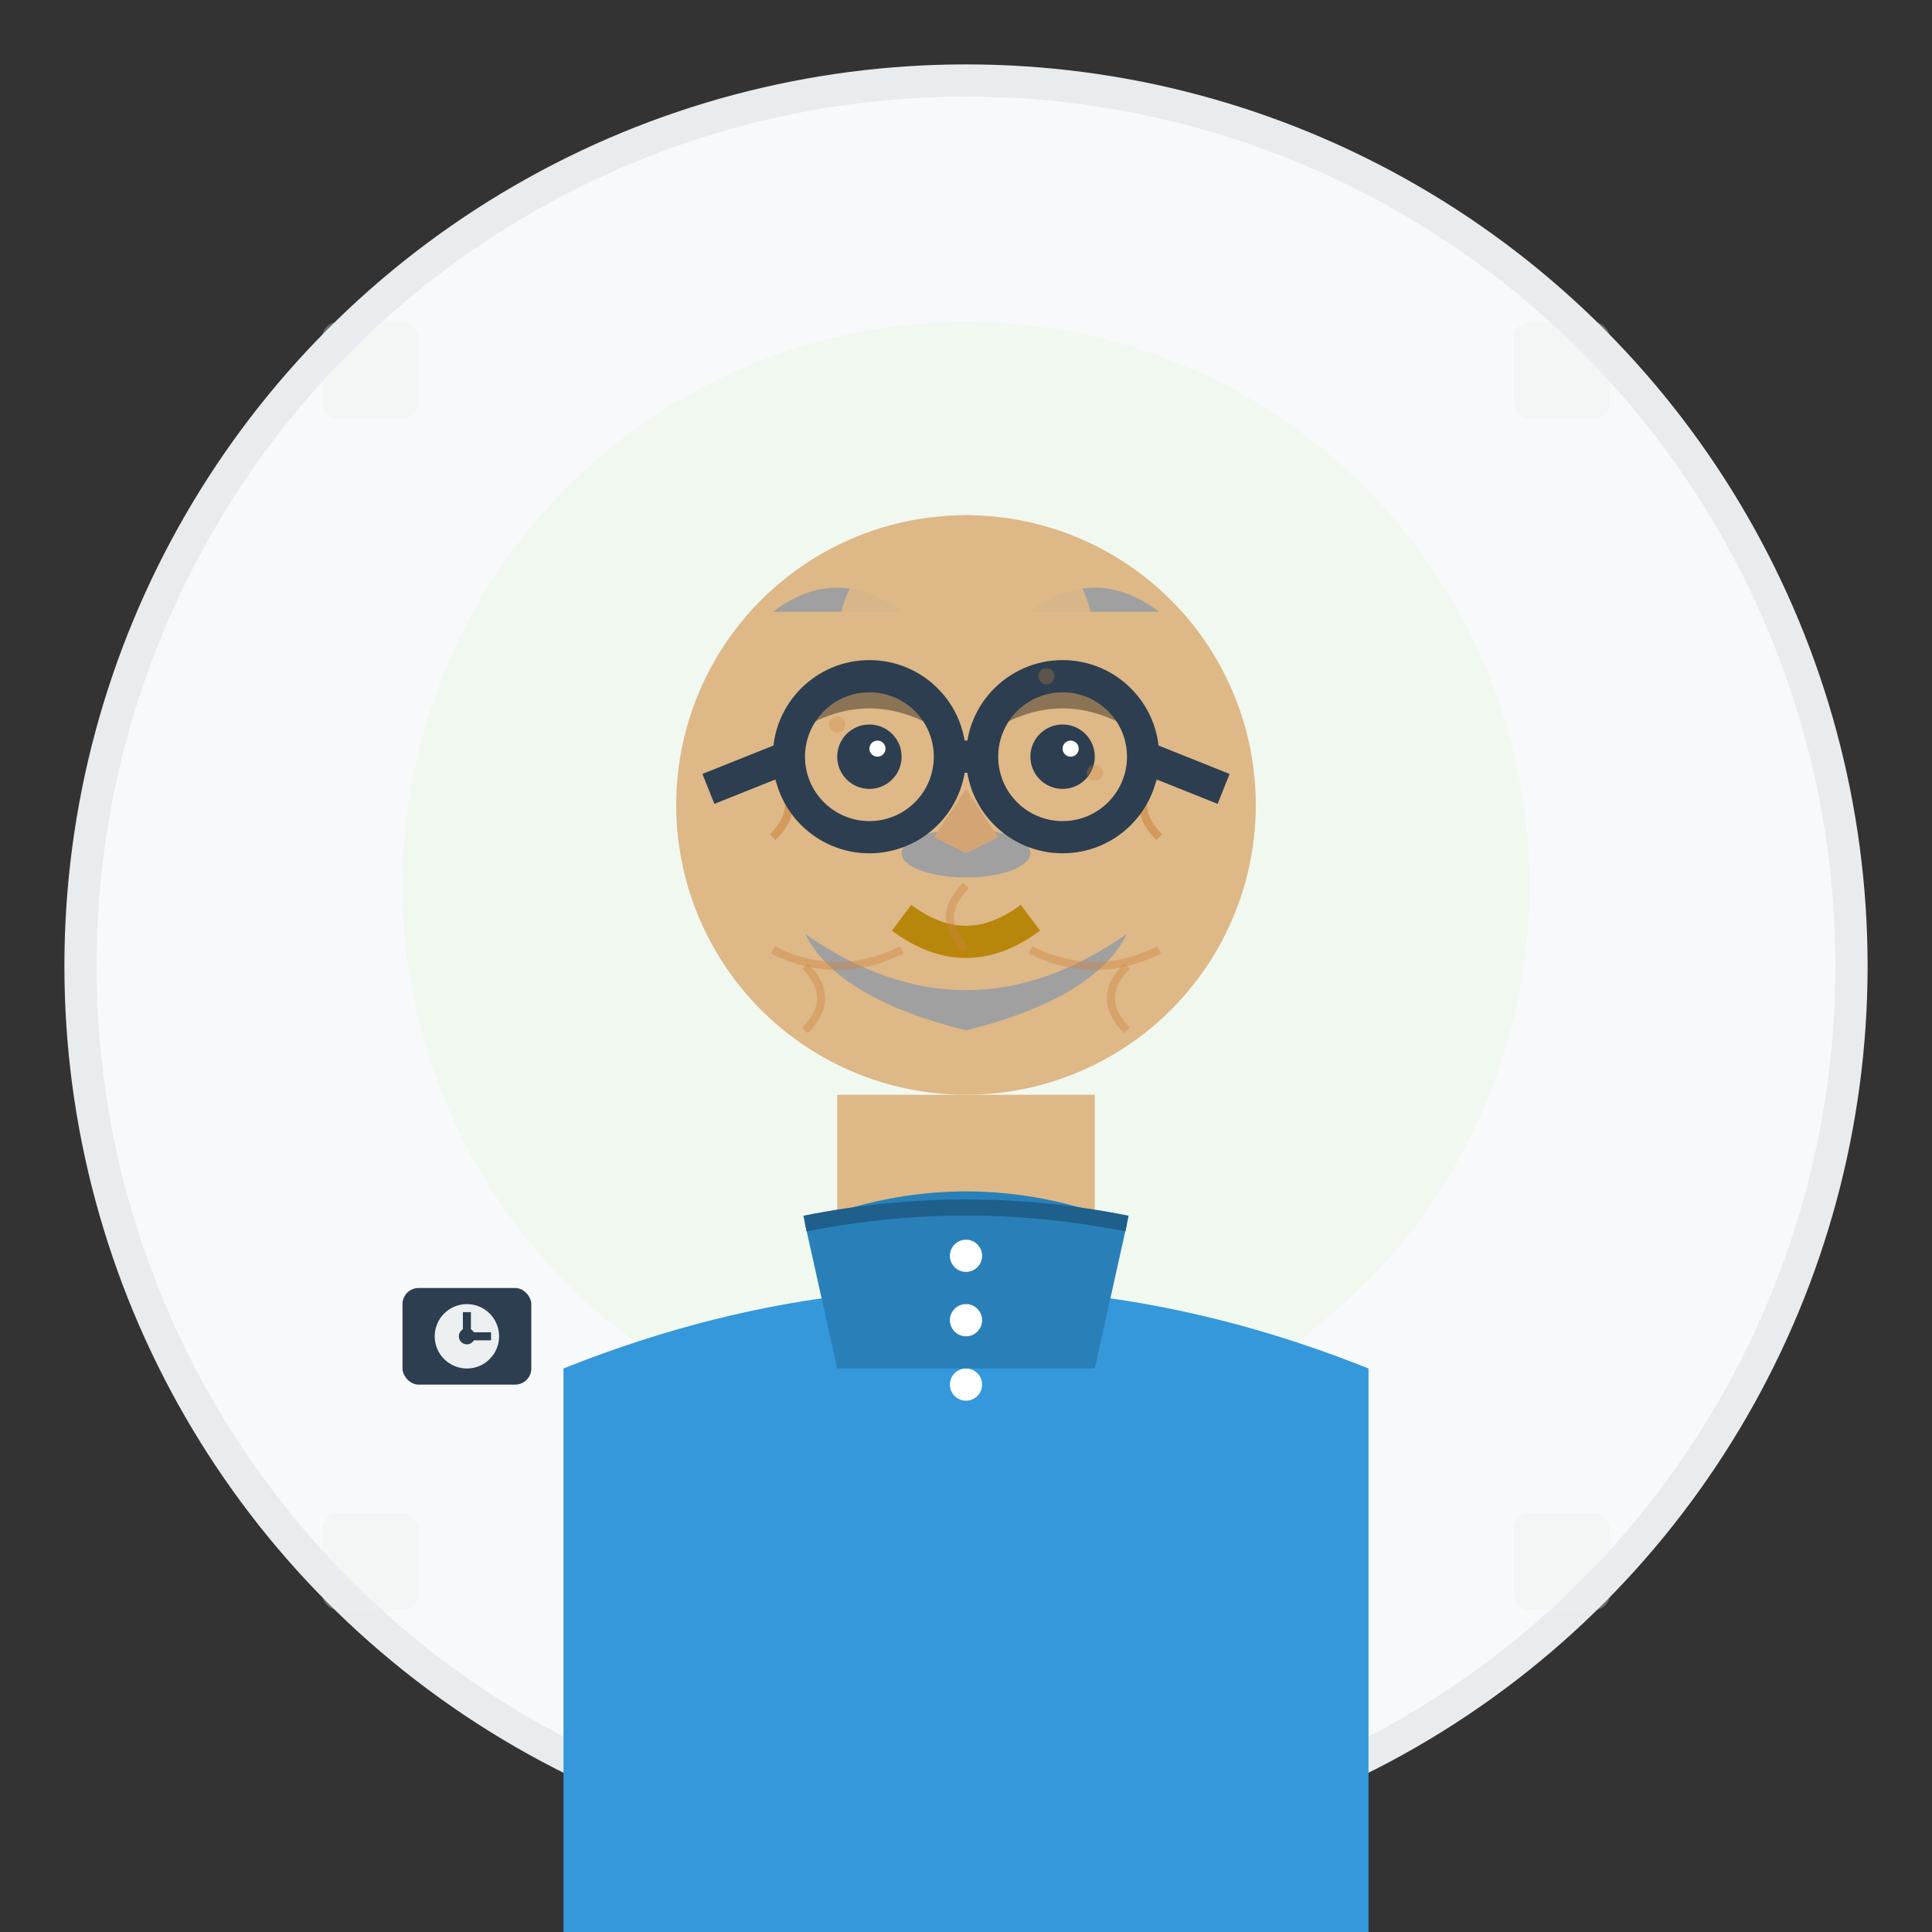 <svg width="120" height="120" viewBox="0 0 120 120" fill="none" xmlns="http://www.w3.org/2000/svg">
  <rect x="0" y="0" width="120" height="120" fill="#333333" stroke="none"/>
  <!-- Background circle -->
  <circle cx="60" cy="60" r="55" fill="#f8f9fa" stroke="#e9ecef" stroke-width="2"/>
  
  <!-- Avatar background -->
  <circle cx="60" cy="55" r="35" fill="#f0f8f0"/>
  
  <!-- Face -->
  <circle cx="60" cy="50" r="18" fill="#deb887"/>
  
  <!-- Hair (balding with gray sides) -->
  <path d="M48 38 Q52 35 56 38" fill="#a0a0a0"/>
  <path d="M64 38 Q68 35 72 38" fill="#a0a0a0"/>
  <!-- Bald top -->
  <circle cx="60" cy="40" r="8" fill="#deb887" opacity="0.9"/>
  
  <!-- Eyes -->
  <circle cx="54" cy="47" r="2" fill="#2c3e50"/>
  <circle cx="66" cy="47" r="2" fill="#2c3e50"/>
  <!-- Eye highlights -->
  <circle cx="54.5" cy="46.5" r="0.5" fill="#ffffff"/>
  <circle cx="66.5" cy="46.5" r="0.5" fill="#ffffff"/>
  
  <!-- Eyebrows (bushy) -->
  <path d="M50 44 Q54 42 58 44" stroke="#8b7355" stroke-width="2" fill="none"/>
  <path d="M62 44 Q66 42 70 44" stroke="#8b7355" stroke-width="2" fill="none"/>
  
  <!-- Mustache -->
  <ellipse cx="60" cy="53" rx="4" ry="1.5" fill="#a0a0a0"/>
  
  <!-- Nose -->
  <path d="M60 49 L58 52 L60 53 L62 52 Z" fill="#d4a574"/>
  
  <!-- Mouth (warm smile) -->
  <path d="M56 57 Q60 60 64 57" stroke="#b8860b" stroke-width="2" fill="none"/>
  
  <!-- Beard (gray) -->
  <path d="M50 58 Q60 65 70 58 Q68 62 60 64 Q52 62 50 58" fill="#a0a0a0"/>
  
  <!-- Wrinkles (character lines) -->
  <path d="M48 48 Q50 50 48 52" stroke="#cd853f" stroke-width="0.5" fill="none" opacity="0.6"/>
  <path d="M72 48 Q70 50 72 52" stroke="#cd853f" stroke-width="0.5" fill="none" opacity="0.6"/>
  <path d="M60 55 Q58 57 60 59" stroke="#cd853f" stroke-width="0.5" fill="none" opacity="0.4"/>
  <path d="M50 60 Q52 62 50 64" stroke="#cd853f" stroke-width="0.5" fill="none" opacity="0.4"/>
  <path d="M70 60 Q68 62 70 64" stroke="#cd853f" stroke-width="0.5" fill="none" opacity="0.4"/>
  
  <!-- Neck -->
  <rect x="52" y="68" width="16" height="8" fill="#deb887"/>
  
  <!-- Clothing (casual shirt) -->
  <path d="M35 85 Q60 75 85 85 L85 120 L35 120 Z" fill="#3498db"/>
  
  <!-- Shirt collar -->
  <path d="M50 76 Q60 72 70 76 L68 85 L52 85 Z" fill="#2980b9"/>
  <path d="M50 76 Q60 74 70 76" stroke="#1f5f8b" stroke-width="1" fill="none"/>
  
  <!-- Shirt buttons -->
  <circle cx="60" cy="78" r="1" fill="#ffffff"/>
  <circle cx="60" cy="82" r="1" fill="#ffffff"/>
  <circle cx="60" cy="86" r="1" fill="#ffffff"/>
  
  <!-- Glasses -->
  <circle cx="54" cy="47" r="5" fill="none" stroke="#2c3e50" stroke-width="2"/>
  <circle cx="66" cy="47" r="5" fill="none" stroke="#2c3e50" stroke-width="2"/>
  <line x1="59" y1="47" x2="61" y2="47" stroke="#2c3e50" stroke-width="2"/>
  <!-- Glasses temples -->
  <line x1="49" y1="47" x2="44" y2="49" stroke="#2c3e50" stroke-width="2"/>
  <line x1="71" y1="47" x2="76" y2="49" stroke="#2c3e50" stroke-width="2"/>
  
  <!-- Watch on wrist -->
  <g transform="translate(25, 80)">
    <rect x="0" y="0" width="8" height="6" rx="1" fill="#2c3e50"/>
    <circle cx="4" cy="3" r="2" fill="#ecf0f1"/>
    <circle cx="4" cy="3" r="0.5" fill="#2c3e50"/>
    <line x1="4" y1="3" x2="4" y2="1.5" stroke="#2c3e50" stroke-width="0.5"/>
    <line x1="4" y1="3" x2="5.5" y2="3" stroke="#2c3e50" stroke-width="0.5"/>
  </g>
  
  <!-- Gentle expression lines -->
  <path d="M48 59 Q52 61 56 59" stroke="#cd853f" stroke-width="0.5" fill="none" opacity="0.4"/>
  <path d="M64 59 Q68 61 72 59" stroke="#cd853f" stroke-width="0.5" fill="none" opacity="0.4"/>
  
  <!-- Age spots (subtle) -->
  <circle cx="52" cy="45" r="0.5" fill="#cd853f" opacity="0.3"/>
  <circle cx="68" cy="48" r="0.5" fill="#cd853f" opacity="0.3"/>
  <circle cx="65" cy="42" r="0.5" fill="#cd853f" opacity="0.3"/>
  
  <!-- Background pattern (subtle) -->
  <rect x="20" y="20" width="6" height="6" rx="1" fill="#e9ecef" opacity="0.3"/>
  <rect x="94" y="20" width="6" height="6" rx="1" fill="#e9ecef" opacity="0.3"/>
  <rect x="20" y="94" width="6" height="6" rx="1" fill="#e9ecef" opacity="0.3"/>
  <rect x="94" y="94" width="6" height="6" rx="1" fill="#e9ecef" opacity="0.3"/>
</svg>
